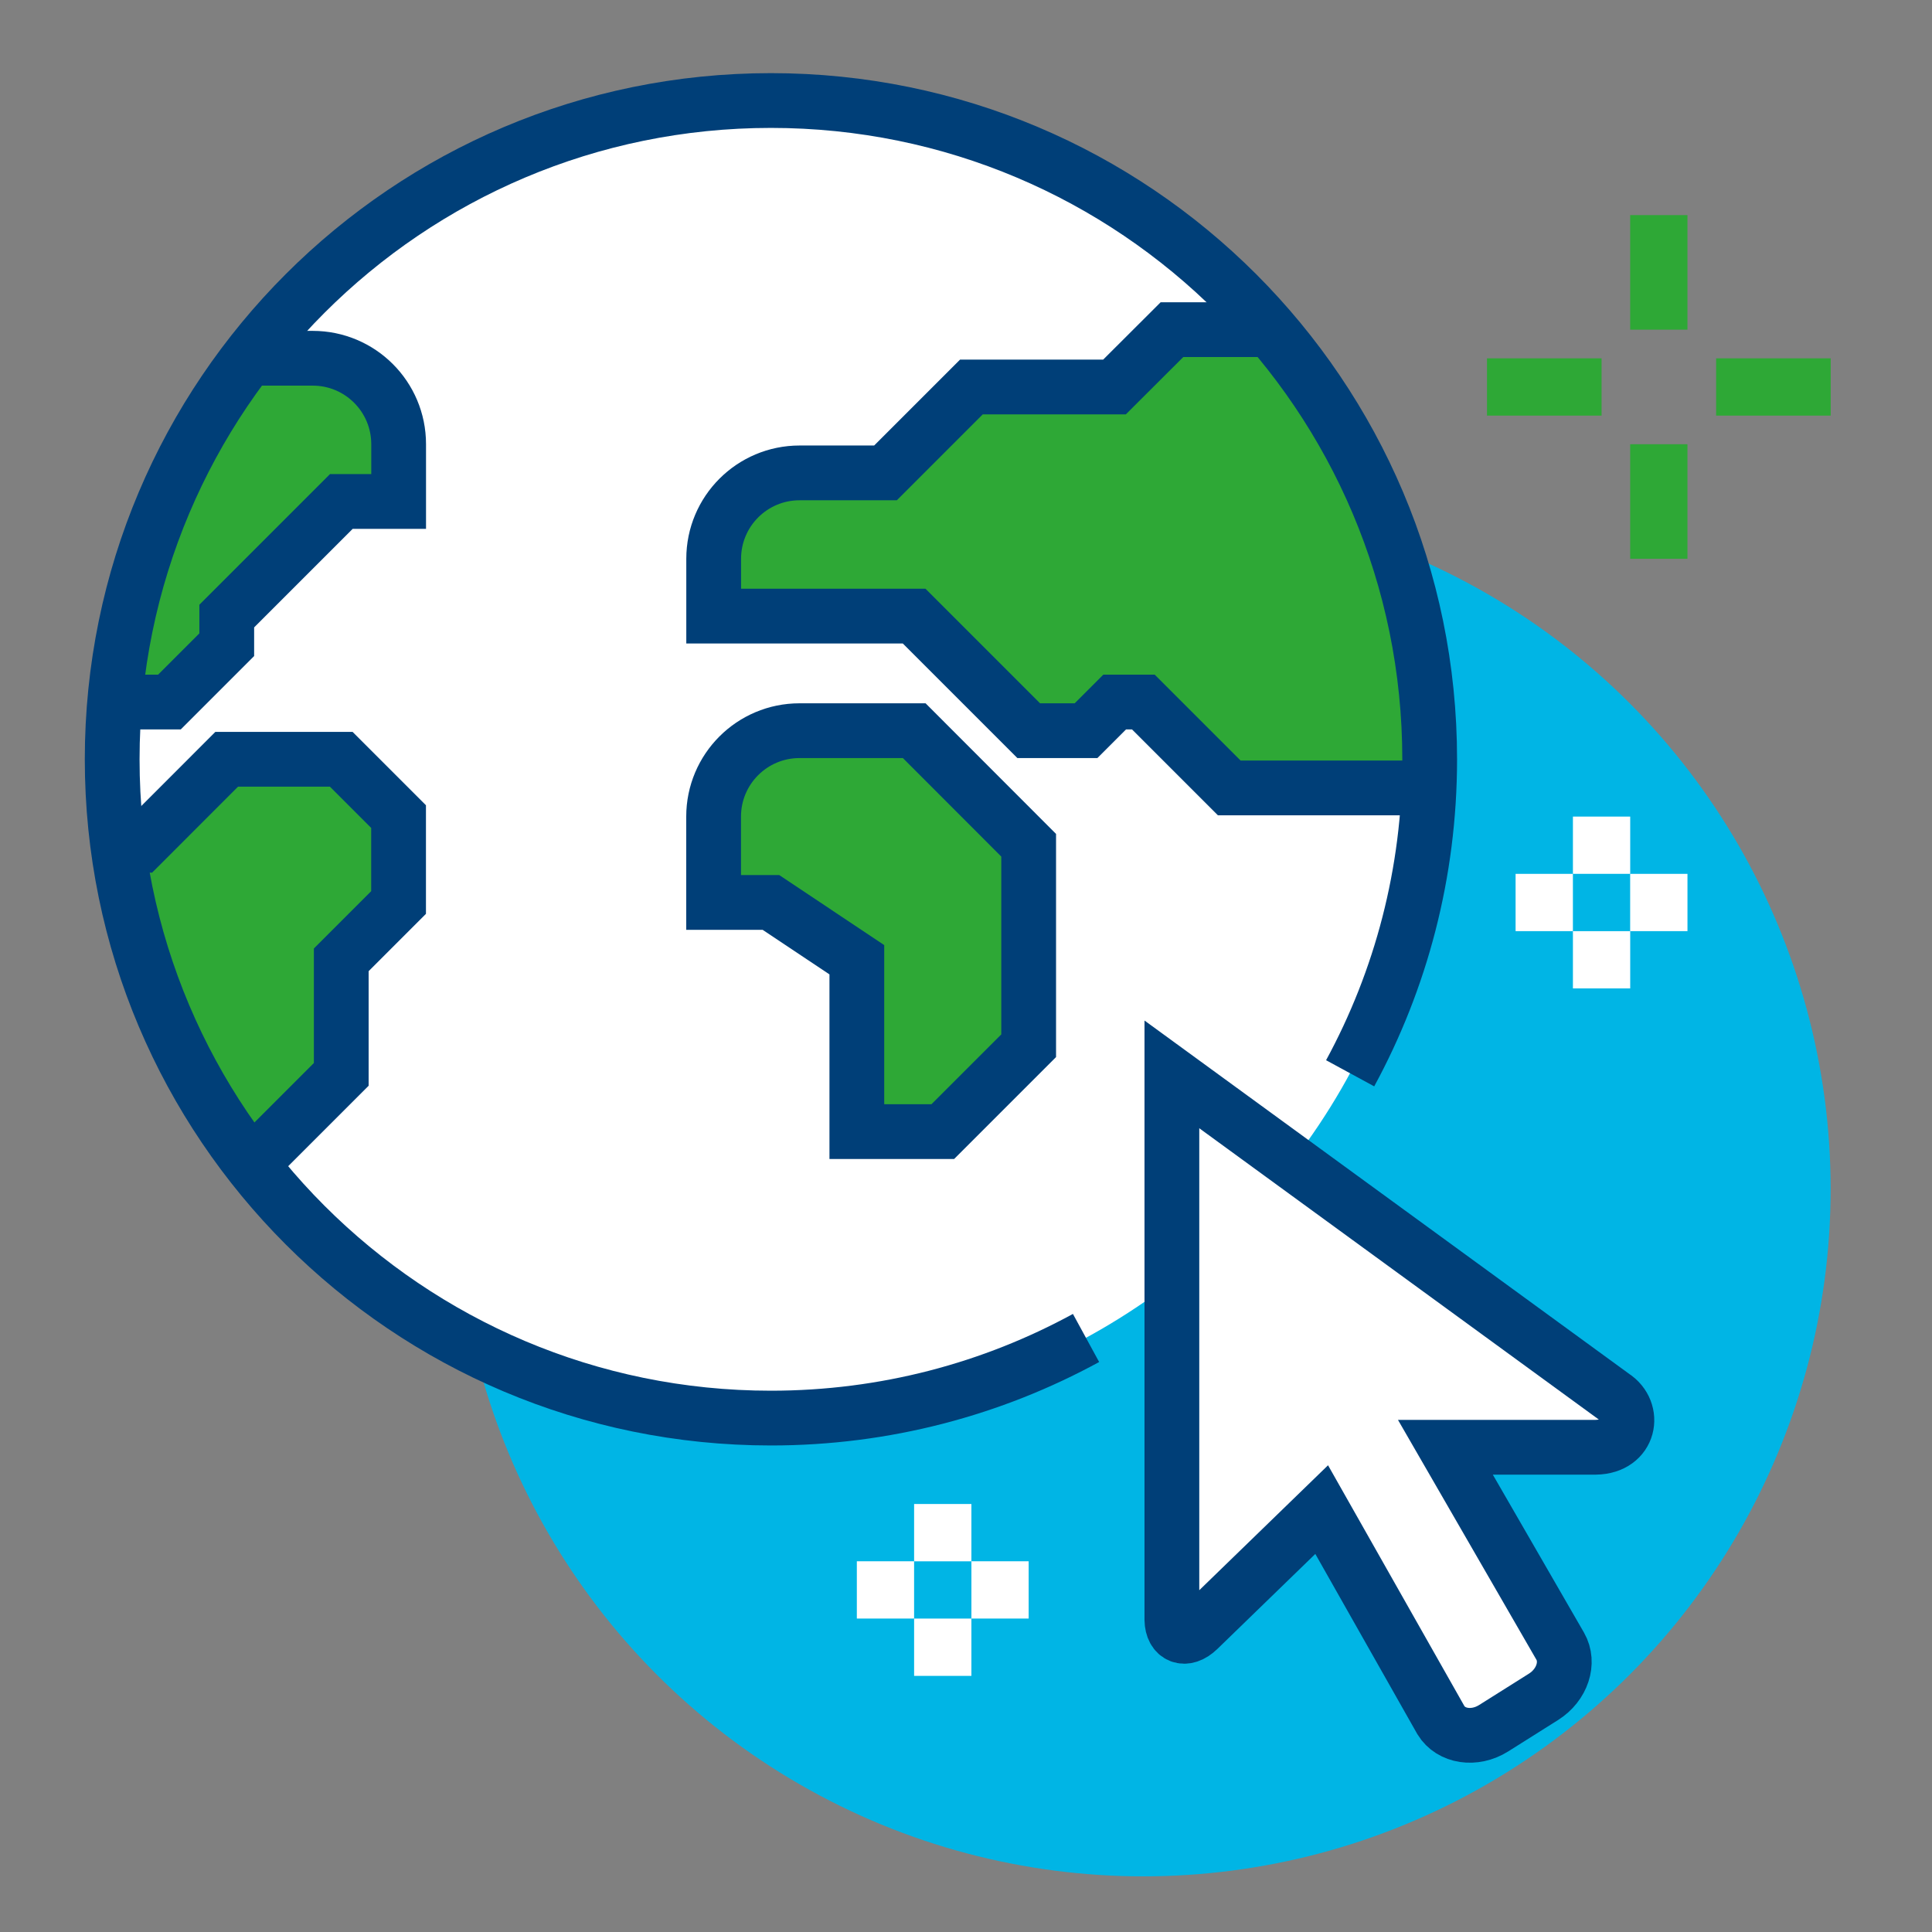 <?xml version="1.0" encoding="utf-8"?>
<!-- Generator: Adobe Illustrator 28.0.0, SVG Export Plug-In . SVG Version: 6.00 Build 0)  -->
<svg version="1.1" xmlns="http://www.w3.org/2000/svg" xmlns:xlink="http://www.w3.org/1999/xlink" x="0px" y="0px"
	 viewBox="0 0 300 300" style="enable-background:new 0 0 300 300;" xml:space="preserve">
<rect x="0" y="0" width="300" height="300" fill="#808080" stroke="none"/>
<style type="text/css">
	.st0{fill:#00B5E5;}
	.st1{fill:#FFFFFF;}
	.st2{fill:#2EA836;}
	.st3{fill:#FFFFFF;stroke:#003F78;stroke-width:8.504;stroke-miterlimit:10;}
	.st4{fill:none;stroke:#003F78;stroke-width:8.504;stroke-miterlimit:10;}
	.st5{fill:none;stroke:#2EA836;stroke-width:8.895;stroke-miterlimit:10;}
	.st6{fill:none;stroke:#FFFFFF;stroke-width:8.895;stroke-miterlimit:10;}
</style>
<g id="Black_Back">
</g>
<g id="Layer_1">
	<circle class="st0" cx="177.52" cy="184.62" r="106.74"/>
	<circle class="st1" cx="119.71" cy="117.9" r="102.29"/>
	<path class="st2" d="M146.39,175.72h-13.34v-26.69l-13.34-8.9h-8.9V126.8c0-7.37,5.97-13.34,13.34-13.34h17.81l17.77,17.79v31.13
		L146.39,175.72z"/>
	<path class="st2" d="M197.22,51.19h-15.24l-8.92,8.9h-22.22L137.5,73.43h-13.34c-7.37,0-13.34,5.97-13.34,13.34v8.9h31.13
		l17.79,17.79h8.9l4.45-4.45h4.45l13.34,13.34h30.99c0.06-1.48,0.14-2.95,0.14-4.45C222,92.4,212.65,69.1,197.22,51.19z"/>
	<path class="st2" d="M52.99,117.9H35.2l-13.34,13.34h-3.55c2.42,18.53,9.78,35.49,20.74,49.53l13.95-13.95v-17.79l8.9-8.9V126.8
		L52.99,117.9z"/>
	<path class="st2" d="M48.54,55.64h-9.98c-11.56,15.04-19.02,33.38-20.75,53.37h8.49l8.9-8.9v-4.45l17.79-17.79h8.9v-8.9
		C61.89,61.61,55.91,55.64,48.54,55.64z"/>
	<path class="st3" d="M250.51,216.8l-68.54-49.97v84.71c0.05,2.56,2.05,3.45,4.1,1.46l19.16-18.59l18.52,32.71
		c1.56,2.55,5.22,3.1,8.18,1.24l7.75-4.88c2.9-1.83,4.05-5.31,2.59-7.86l-17.83-30.89h23.34
		C253.13,224.65,254.06,219.09,250.51,216.8z"/>
	<path class="st4" d="M146.39,175.72h-13.34v-26.69l-13.34-8.9h-8.9V126.8c0-7.37,5.97-13.34,13.34-13.34h17.81l17.77,17.79v31.13
		L146.39,175.72z"/>
	<path class="st4" d="M197.22,51.19h-15.24l-8.92,8.9h-22.22L137.5,73.43h-13.34c-7.37,0-13.34,5.97-13.34,13.34v8.9h31.13
		l17.79,17.79h8.9l4.45-4.45h4.45l13.34,13.34h30.99"/>
	<polyline class="st4" points="39.04,180.78 52.99,166.83 52.99,149.04 61.89,140.14 61.89,126.8 52.99,117.9 35.2,117.9 
		21.86,131.25 18.31,131.25 	"/>
	<path class="st4" d="M17.82,109.01h8.49l8.9-8.9v-4.45l17.79-17.79h8.9v-8.9c0-7.37-5.97-13.34-13.34-13.34h-9.98"/>
	<path class="st4" d="M209.65,166.66c7.87-14.49,12.35-31.1,12.35-48.76c0-56.5-45.8-102.29-102.29-102.29
		c-56.5,0-102.29,45.8-102.29,102.29S63.21,220.2,119.71,220.2c17.72,0,34.39-4.51,48.93-12.44"/>
	<g>
		<line class="st5" x1="257.58" y1="33.4" x2="257.58" y2="51.19"/>
		<line class="st5" x1="257.58" y1="68.98" x2="257.58" y2="86.77"/>
		<line class="st5" x1="248.69" y1="60.09" x2="230.9" y2="60.09"/>
		<line class="st5" x1="284.27" y1="60.09" x2="266.48" y2="60.09"/>
	</g>
	<g>
		<line class="st6" x1="248.69" y1="126.8" x2="248.69" y2="135.69"/>
		<line class="st6" x1="248.69" y1="144.59" x2="248.69" y2="153.48"/>
		<line class="st6" x1="244.24" y1="140.14" x2="235.34" y2="140.14"/>
		<line class="st6" x1="262.03" y1="140.14" x2="253.13" y2="140.14"/>
	</g>
	<g>
		<line class="st6" x1="146.39" y1="233.54" x2="146.39" y2="242.44"/>
		<line class="st6" x1="146.39" y1="251.33" x2="146.39" y2="260.23"/>
		<line class="st6" x1="141.94" y1="246.88" x2="133.05" y2="246.88"/>
		<line class="st6" x1="159.73" y1="246.88" x2="150.84" y2="246.88"/>
	</g>
</g>
</svg>
